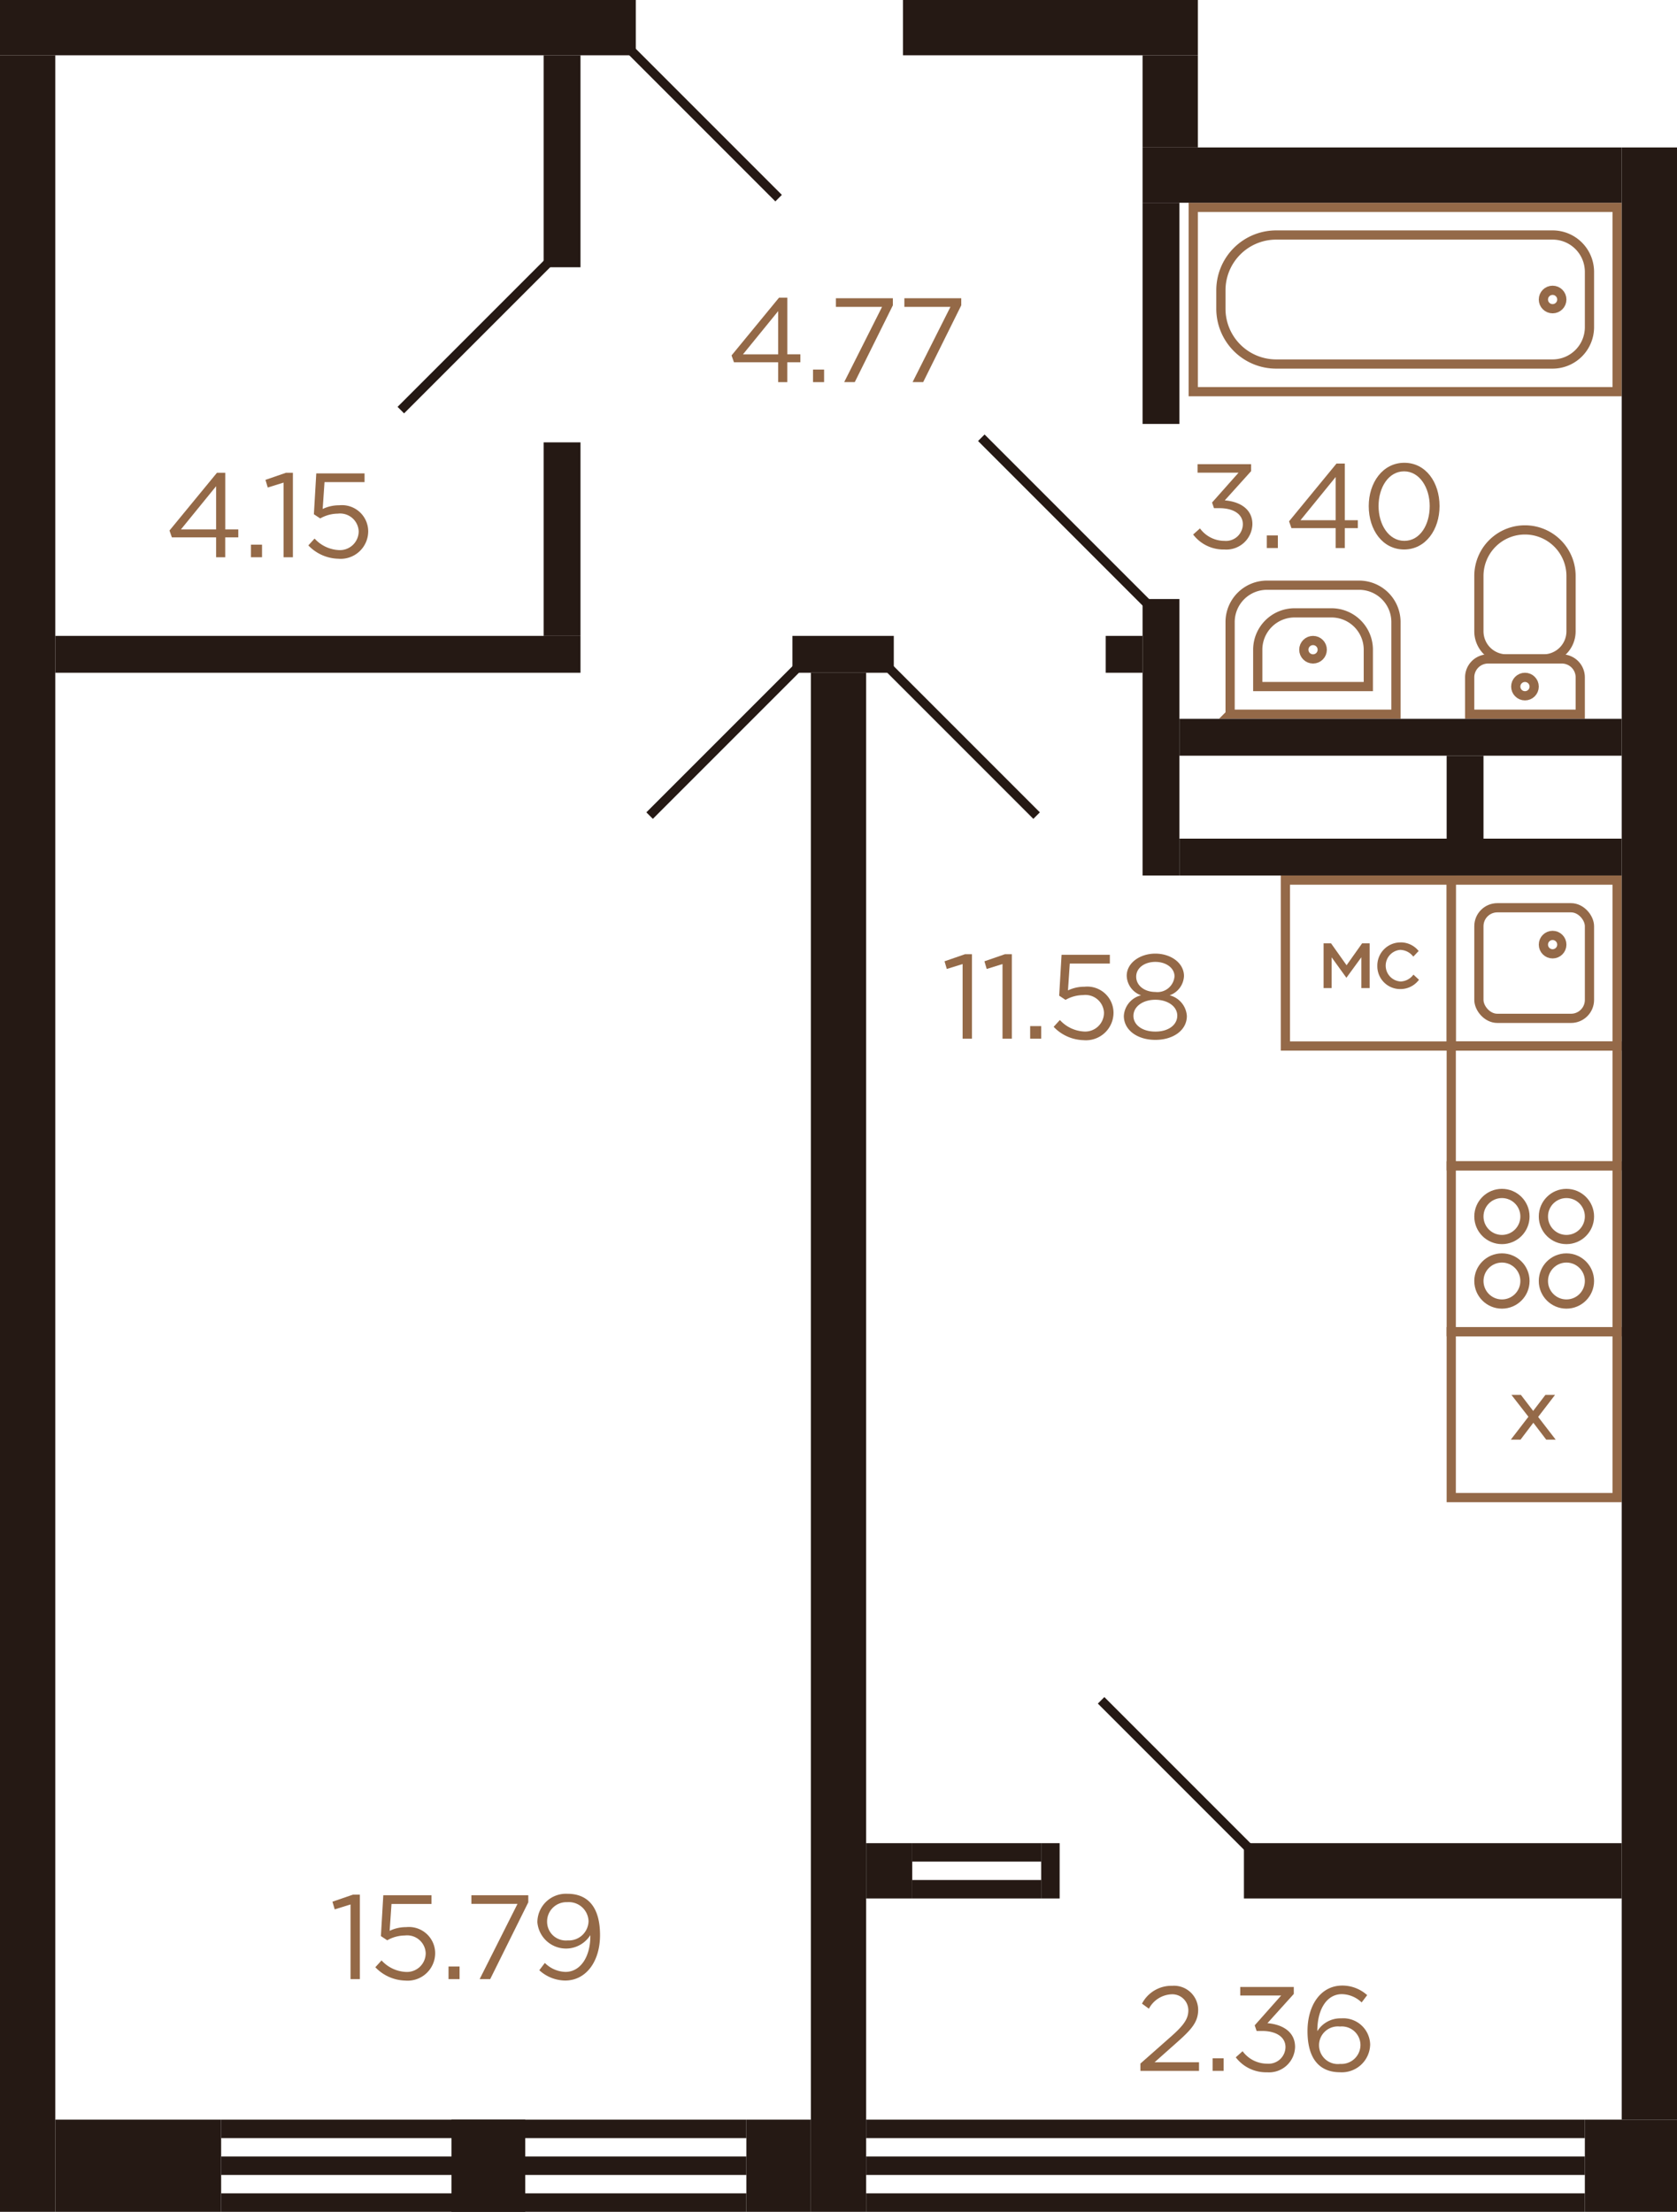 <svg xmlns="http://www.w3.org/2000/svg" width="182" height="240" viewBox="0 0 182 240">
  <title>2k_2fl_3s_5 (1K_4)</title>
  <g id="Слой_2" data-name="Слой 2">
    <g id="_2k_2fl_3s_5_1K_4_" data-name="2k_2fl_3s_5 (1K_4)">
      <g id="sant">
        <g>
          <path d="M162.5,68.5h4a2,2,0,0,1,2,2v8a2,2,0,0,1-2,2h-4a0,0,0,0,1,0,0v-12A0,0,0,0,1,162.5,68.5Z" transform="translate(91 240) rotate(-90)" fill="none" stroke="#946948" stroke-miterlimit="10"/>
          <path d="M161.5,59.5h6a5,5,0,0,1,5,5v0a5,5,0,0,1-5,5h-6a3,3,0,0,1-3-3v-4a3,3,0,0,1,3-3Z" transform="translate(101 230) rotate(-90)" fill="none" stroke="#946948" stroke-miterlimit="10"/>
          <circle cx="165.5" cy="74.5" r="1" fill="none" stroke="#946948" stroke-miterlimit="10"/>
        </g>
        <g>
          <circle cx="142.5" cy="70.5" r="1" fill="none" stroke="#946948" stroke-miterlimit="10"/>
          <path d="M135.5,61.5h10a4,4,0,0,1,4,4v10a4,4,0,0,1-4,4h-10a0,0,0,0,1,0,0v-18A0,0,0,0,1,135.5,61.5Z" transform="translate(72 213) rotate(-90)" fill="none" stroke="#946948" stroke-miterlimit="10"/>
          <path d="M138.5,64.5h4a4,4,0,0,1,4,4v4a4,4,0,0,1-4,4h-4a0,0,0,0,1,0,0v-12A0,0,0,0,1,138.5,64.5Z" transform="translate(72 213) rotate(-90)" fill="none" stroke="#946948" stroke-miterlimit="10"/>
        </g>
        <g>
          <rect x="129.5" y="22.5" width="46" height="20" transform="translate(305 65) rotate(-180)" fill="none" stroke="#946948" stroke-miterlimit="10"/>
          <path d="M136.5,25.5h30a6,6,0,0,1,6,6v2a6,6,0,0,1-6,6h-30a4,4,0,0,1-4-4v-6a4,4,0,0,1,4-4Z" transform="translate(305 65) rotate(-180)" fill="none" stroke="#946948" stroke-miterlimit="10"/>
          <circle cx="168.5" cy="32.5" r="1" fill="none" stroke="#946948" stroke-miterlimit="10"/>
        </g>
        <g>
          <rect x="157.5" y="126.5" width="18" height="18" fill="none" stroke="#946948" stroke-miterlimit="10"/>
          <circle cx="170" cy="139" r="2.5" fill="none" stroke="#946948" stroke-miterlimit="10"/>
          <circle cx="163" cy="139" r="2.5" fill="none" stroke="#946948" stroke-miterlimit="10"/>
          <circle cx="170" cy="132" r="2.5" fill="none" stroke="#946948" stroke-miterlimit="10"/>
          <circle cx="163" cy="132" r="2.5" fill="none" stroke="#946948" stroke-miterlimit="10"/>
        </g>
        <g>
          <rect x="157.5" y="95.5" width="18" height="18" fill="none" stroke="#946948" stroke-miterlimit="10"/>
          <rect x="160.5" y="98.5" width="12" height="12" rx="2" fill="none" stroke="#946948" stroke-miterlimit="10"/>
          <circle cx="168.5" cy="102.5" r="1" fill="none" stroke="#946948" stroke-miterlimit="10"/>
        </g>
        <rect x="160" y="111" width="13" height="18" transform="translate(286.5 -46.5) rotate(90)" fill="none" stroke="#946948" stroke-miterlimit="10"/>
        <g>
          <rect x="157.5" y="144.5" width="18" height="18" fill="none" stroke="#946948" stroke-miterlimit="10"/>
          <polygon points="168.762 151.361 167.718 151.361 167.688 151.4 166.391 153.097 165.062 151.361 164.034 151.361 165.876 153.73 163.964 156.215 165.018 156.215 166.408 154.382 167.808 156.215 168.835 156.215 166.931 153.748 168.762 151.361 168.762 151.361" fill="#946948"/>
        </g>
        <g>
          <rect x="139.5" y="95.5" width="18" height="18" transform="translate(297 209) rotate(-180)" fill="none" stroke="#946948" stroke-miterlimit="10"/>
          <g>
            <polygon points="148.643 102.361 147.825 102.361 146.14 104.737 144.454 102.361 143.645 102.361 143.645 107.215 144.52 107.215 144.52 103.878 146.121 106.098 147.741 103.875 147.741 107.215 148.643 107.215 148.643 102.361 148.643 102.361" fill="#946948"/>
            <path d="M151.963,102.262a2.511,2.511,0,0,0-2.486,2.531,2.482,2.482,0,0,0,2.486,2.531,2.51,2.51,0,0,0,1.974-.933l.065-.074-.6-.557-.068.072A1.781,1.781,0,0,1,152,106.5a1.72,1.72,0,0,1-.045-3.43,1.828,1.828,0,0,1,1.36.654l.072.076.578-.613-.064-.068a2.488,2.488,0,0,0-1.936-.861Z" fill="#946948"/>
          </g>
        </g>
      </g>
      <g id="d">
        <line x1="124.5" y1="65.5" x2="106.5" y2="47.5" fill="none" stroke="#251914" stroke-miterlimit="10"/>
        <line x1="96.5" y1="72.5" x2="112.5" y2="88.5" fill="none" stroke="#251914" stroke-miterlimit="10"/>
        <line x1="68.5" y1="5.5" x2="84.5" y2="21.5" fill="none" stroke="#251914" stroke-miterlimit="10"/>
        <line x1="59.5" y1="28.5" x2="43.5" y2="44.5" fill="none" stroke="#251914" stroke-miterlimit="10"/>
        <line x1="86.5" y1="72.5" x2="70.5" y2="88.5" fill="none" stroke="#251914" stroke-miterlimit="10"/>
        <line x1="135.5" y1="200.5" x2="119.5" y2="184.5" fill="none" stroke="#251914" stroke-miterlimit="10"/>
      </g>
      <g id="s">
        <rect x="6" y="230" width="18" height="10" fill="#251914"/>
        <rect x="172" y="230" width="10" height="10" fill="#251914"/>
        <rect x="24" y="230" width="57" height="2" fill="#251914"/>
        <rect x="24" y="234" width="57" height="2" fill="#251914"/>
        <rect x="24" y="238" width="57" height="2" fill="#251914"/>
        <rect y="6" width="6" height="234" fill="#251914"/>
        <rect x="176" y="16" width="6" height="214" fill="#251914"/>
        <rect width="69" height="6" fill="#251914"/>
        <rect x="98" width="32" height="6" fill="#251914"/>
        <rect x="81" y="230" width="7" height="10" fill="#251914"/>
        <rect x="94" y="230" width="78" height="2" fill="#251914"/>
        <rect x="94" y="234" width="78" height="2" fill="#251914"/>
        <rect x="94" y="238" width="78" height="2" fill="#251914"/>
        <rect x="88" y="73" width="6" height="167" fill="#251914"/>
        <rect x="114" y="32" width="24" height="4" transform="translate(160 -92) rotate(90)" fill="#251914"/>
        <rect x="147" y="-7" width="6" height="52" transform="translate(169 -131) rotate(90)" fill="#251914"/>
        <rect x="122" y="8" width="10" height="6" transform="translate(138 -116) rotate(90)" fill="#251914"/>
        <rect x="111" y="78" width="30" height="4" transform="translate(206 -46) rotate(90)" fill="#251914"/>
        <rect x="150" y="69" width="4" height="48" transform="translate(245 -59) rotate(90)" fill="#251914"/>
        <rect x="128" y="78" width="48" height="4" fill="#251914"/>
        <rect x="154.5" y="84.5" width="9" height="4" transform="translate(245.5 -72.5) rotate(90)" fill="#251914"/>
        <rect x="32.5" y="42.5" width="4" height="57" transform="translate(105.5 36.5) rotate(90)" fill="#251914"/>
        <rect x="89.5" y="65.5" width="4" height="11" transform="translate(162.5 -20.5) rotate(90)" fill="#251914"/>
        <rect x="120" y="69" width="4" height="4" transform="translate(193 -51) rotate(90)" fill="#251914"/>
        <rect x="50.5" y="56.5" width="21" height="4" transform="translate(119.5 -2.5) rotate(90)" fill="#251914"/>
        <rect x="49.5" y="15.5" width="23" height="4" transform="translate(78.5 -43.5) rotate(90)" fill="#251914"/>
        <rect x="152.5" y="182.5" width="6" height="41" transform="translate(358.5 47.5) rotate(90)" fill="#251914"/>
        <rect x="111" y="202" width="6" height="2" transform="translate(317 89) rotate(90)" fill="#251914"/>
        <rect x="93.5" y="200.5" width="6" height="5" transform="translate(299.5 106.5) rotate(90)" fill="#251914"/>
        <rect x="105" y="194" width="2" height="14" transform="translate(307 95) rotate(90)" fill="#251914"/>
        <rect x="105" y="198" width="2" height="14" transform="translate(311 99) rotate(90)" fill="#251914"/>
        <rect x="48" y="231" width="10" height="8" transform="translate(288 182) rotate(90)" fill="#251914"/>
      </g>
      <g id="t">
        <g>
          <path d="M38.042,206.65l-1.716.534-.247-.832,2.223-.767h.754v9.165H38.042Z" fill="#946947"/>
          <path d="M40.733,213.463l.676-.741A3.809,3.809,0,0,0,44,213.97a2.038,2.038,0,0,0,2.2-2.041,2.016,2.016,0,0,0-2.262-1.911,3.926,3.926,0,0,0-1.911.52l-.689-.455.26-4.434H46.83v.95H42.488l-.2,2.912a4.092,4.092,0,0,1,1.794-.4,2.85,2.85,0,0,1,3.146,2.809,2.989,2.989,0,0,1-3.25,2.99A4.641,4.641,0,0,1,40.733,213.463Z" fill="#946947"/>
          <path d="M48.676,213.385h1.2v1.365h-1.2Z" fill="#946947"/>
          <path d="M56.164,206.586H51.158v-.937h6.176v.768L53.2,214.75H52.056Z" fill="#946947"/>
          <path d="M58.53,213.788l.6-.793a3.3,3.3,0,0,0,2.236.975c1.613,0,2.7-1.613,2.7-3.874v-.117a3.119,3.119,0,0,1-5.746-1.391,3.1,3.1,0,0,1,3.276-3.094c2,0,3.523,1.209,3.523,4.485,0,2.886-1.534,4.927-3.783,4.927A4.218,4.218,0,0,1,58.53,213.788Zm5.343-5.317a2.139,2.139,0,0,0-2.314-2.068,2.1,2.1,0,0,0-2.184,2.159,2.034,2.034,0,0,0,2.236,1.989A2.14,2.14,0,0,0,63.873,208.471Z" fill="#946947"/>
        </g>
        <g>
          <path d="M123.767,223.914l3.3-2.912c1.405-1.235,1.9-1.95,1.9-2.86a1.739,1.739,0,0,0-1.833-1.742,2.92,2.92,0,0,0-2.445,1.56l-.753-.546a3.6,3.6,0,0,1,3.276-1.937,2.624,2.624,0,0,1,2.821,2.6c0,1.326-.716,2.133-2.3,3.537l-2.43,2.158h4.823v.936h-6.357Z" fill="#946947"/>
          <path d="M131.6,223.342h1.2v1.365h-1.2Z" fill="#946947"/>
          <path d="M134.115,223.238l.74-.663a3.3,3.3,0,0,0,2.666,1.352,1.832,1.832,0,0,0,1.989-1.794c0-1.131-1.053-1.755-2.548-1.755h-.585l-.208-.611,2.873-3.238H134.6v-.923h5.811v.755l-2.86,3.172c1.586.13,3,.9,3,2.587a2.828,2.828,0,0,1-3.042,2.743A4.13,4.13,0,0,1,134.115,223.238Z" fill="#946947"/>
          <path d="M141.9,220.391c0-2.77,1.405-4.94,3.784-4.94a4.025,4.025,0,0,1,2.691,1.039l-.6.793a3.173,3.173,0,0,0-2.144-.9c-1.639,0-2.665,1.65-2.665,3.978v.039a2.948,2.948,0,0,1,2.587-1.391,2.917,2.917,0,0,1,3.146,2.821,3.075,3.075,0,0,1-3.263,3.029C143.4,224.863,141.9,223.628,141.9,220.391Zm5.746,1.456a2.024,2.024,0,0,0-2.222-1.951,2.043,2.043,0,1,0,.025,4.057A2.066,2.066,0,0,0,147.647,221.847Z" fill="#946947"/>
        </g>
        <g>
          <path d="M104.47,104.607l-1.716.534-.247-.832,2.222-.768h.754v9.166H104.47Z" fill="#946947"/>
          <path d="M108.8,104.607l-1.716.534-.247-.832,2.223-.768h.754v9.166H108.8Z" fill="#946947"/>
          <path d="M111.8,111.342H113v1.365h-1.2Z" fill="#946947"/>
          <path d="M114.35,111.42l.675-.741a3.813,3.813,0,0,0,2.587,1.248,2.04,2.04,0,0,0,2.2-2.041,2.017,2.017,0,0,0-2.263-1.911,3.919,3.919,0,0,0-1.91.52l-.69-.455.26-4.434h5.239v.95H116.1l-.195,2.912a4.106,4.106,0,0,1,1.794-.4,2.849,2.849,0,0,1,3.147,2.809,2.99,2.99,0,0,1-3.25,2.99A4.637,4.637,0,0,1,114.35,111.42Z" fill="#946947"/>
          <path d="M121.967,110.236A2.452,2.452,0,0,1,123.839,108a2.323,2.323,0,0,1-1.56-2.119c0-1.4,1.443-2.405,3.107-2.405s3.107,1,3.107,2.431A2.317,2.317,0,0,1,126.934,108a2.47,2.47,0,0,1,1.872,2.249c0,1.547-1.483,2.587-3.42,2.587S121.967,111.784,121.967,110.236Zm5.8-.025c0-1.014-1.054-1.729-2.38-1.729s-2.379.715-2.379,1.754c0,.924.884,1.7,2.379,1.7S127.766,111.16,127.766,110.211Zm-.3-4.264c0-.9-.9-1.574-2.08-1.574s-2.08.664-2.08,1.6c0,.988.923,1.664,2.08,1.664A1.857,1.857,0,0,0,127.466,105.947Z" fill="#946947"/>
        </g>
        <g>
          <path d="M84.454,39.309h-4.8l-.261-.741L84.545,32.3h.9v6.15h1.417v.858H85.442v2.158h-.988Zm0-.858V33.758l-3.822,4.693Z" fill="#946947"/>
          <path d="M88.236,40.1h1.2v1.365h-1.2Z" fill="#946947"/>
          <path d="M95.726,33.3H90.72v-.937H96.9v.767l-4.135,8.334H91.617Z" fill="#946947"/>
          <path d="M103.148,33.3h-5v-.937h6.175v.767l-4.134,8.334H99.04Z" fill="#946947"/>
        </g>
        <g>
          <path d="M129.488,58l.741-.663a3.3,3.3,0,0,0,2.666,1.352,1.832,1.832,0,0,0,1.988-1.794c0-1.131-1.053-1.755-2.548-1.755h-.585l-.208-.612,2.873-3.237h-4.446v-.923h5.811v.755l-2.86,3.172c1.586.13,3,.9,3,2.587a2.828,2.828,0,0,1-3.042,2.743A4.131,4.131,0,0,1,129.488,58Z" fill="#946947"/>
          <path d="M137.482,58.1h1.2v1.365h-1.2Z" fill="#946947"/>
          <path d="M144.958,57.309h-4.8l-.261-.741,5.149-6.267h.9v6.15h1.417v.858h-1.417v2.158h-.988Zm0-.858V51.758l-3.822,4.693Z" fill="#946947"/>
          <path d="M148.545,54.916c0-2.547,1.521-4.7,3.861-4.7s3.823,2.132,3.823,4.7c0,2.549-1.508,4.707-3.848,4.707S148.545,57.49,148.545,54.916Zm6.617,0c0-1.988-1.092-3.77-2.781-3.77s-2.77,1.743-2.77,3.77c0,1.99,1.092,3.771,2.8,3.771S155.162,56.932,155.162,54.916Z" fill="#946947"/>
        </g>
        <g>
          <path d="M23.454,58.309h-4.8l-.261-.741L23.545,51.3h.9v6.15h1.417v.858H24.442v2.158h-.988Zm0-.858V52.758l-3.822,4.693Z" fill="#946947"/>
          <path d="M27.236,59.1h1.2v1.365h-1.2Z" fill="#946947"/>
          <path d="M30.773,52.367l-1.715.533-.247-.832,2.222-.767h.754v9.166H30.773Z" fill="#946947"/>
          <path d="M33.464,59.18l.676-.742a3.811,3.811,0,0,0,2.587,1.249,2.039,2.039,0,0,0,2.2-2.041,2.018,2.018,0,0,0-2.263-1.912,3.929,3.929,0,0,0-1.911.521l-.688-.455.259-4.434h5.24v.949H35.219l-.2,2.913a4.109,4.109,0,0,1,1.794-.4,2.849,2.849,0,0,1,3.147,2.809,2.99,2.99,0,0,1-3.25,2.99A4.637,4.637,0,0,1,33.464,59.18Z" fill="#946947"/>
        </g>
      </g>
    </g>
  </g>
</svg>
